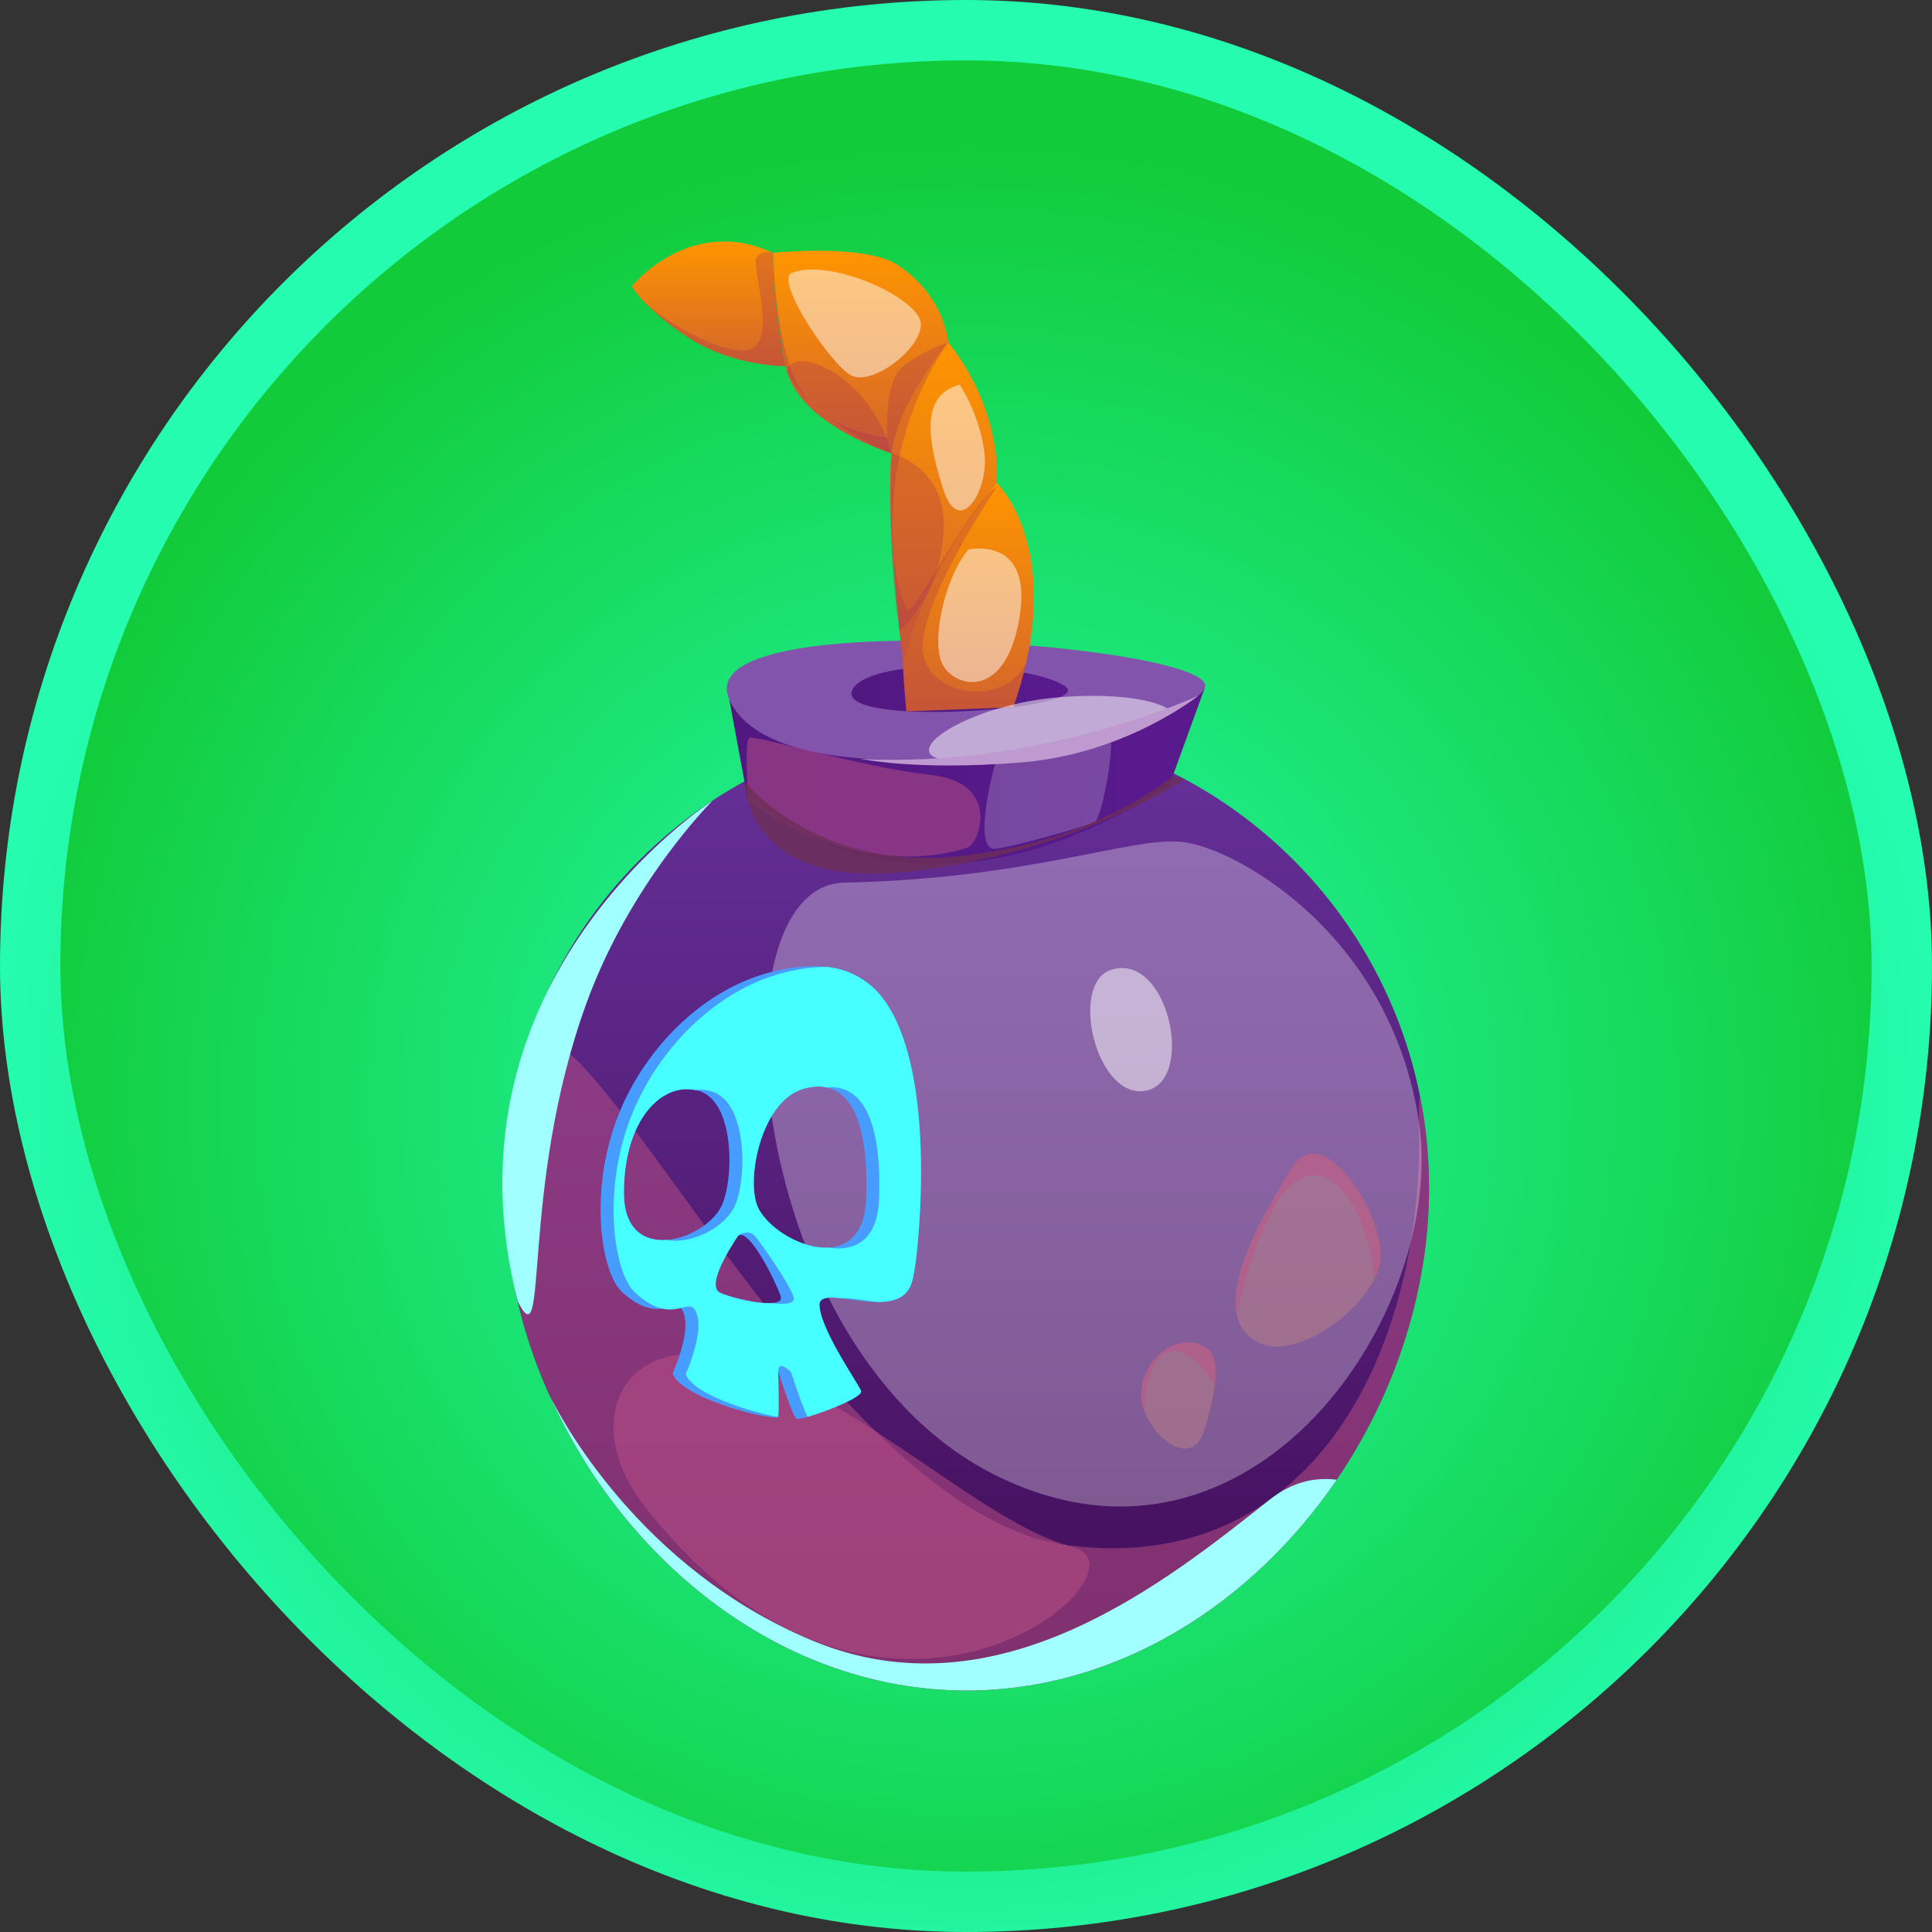 <svg width="32" height="32" fill="none" xmlns="http://www.w3.org/2000/svg"><rect width="100%" height="100%" fill="#333333" stroke="none"/><rect x=".5" y=".5" width="31" height="31" rx="15.5" fill="url('#paint0_radial_214_133300')"/><path d="M23.67 19.67c0 1.724-.571 3.427-1.531 4.84C20.74 26.56 18.515 28 16.01 28c-3.04 0-5.666-2.117-6.903-4.88a1.092 1.092 0 0 1-.018-.037 8.457 8.457 0 0 1-.738-3.413c0-.787.117-1.547.338-2.262l.002-.004A7.66 7.66 0 0 1 16.01 12c3.709 0 6.8 2.637 7.507 6.143.1.493.152 1.002.152 1.526Z" fill="url('#paint1_linear_214_133300')"/><path d="m12.367 13.14-.289-1.56 7.875-.182-.574 1.58s-3.824 2.894-7.012.163Z" fill="url('#paint2_linear_214_133300')"/><path d="M12.077 11.579c-.7-1.611 8.216-.877 7.875-.182-.403.825-7.038 2.107-7.875.182Z" fill="#8354AB"/><path d="M14.135 11.396c.355-.526 2.932-.425 3.504-.031.573.393-3.963.711-3.504.031Z" fill="url('#paint3_linear_214_133300')"/><path d="M12.395 13.264s-.072-.986.015-1.042c.088-.056 1.832.483 3.01.614 1.178.13.798 1.15.595 1.208-.203.058-1.719.57-3.62-.78Z" fill="#BE5286" style="mix-blend-mode:multiply" opacity=".5"/><path d="M16.486 14.058c-.375.036-.053-1.258 0-1.418.053-.162 1.777-.421 1.886-.418.109.002-.108 1.35-.255 1.407-.147.056-1.318.398-1.631.429Z" fill="#fff" style="mix-blend-mode:soft-light" opacity=".2"/><path d="M23.67 19.67c0 4.234-3.43 8.33-7.66 8.33-4.229 0-7.658-4.097-7.658-8.33 0-.787.117-1.547.338-2.262l.002-.004c.783-1.734 4.855 7.654 8.996 8.19 4.144.532 5.914-3.373 5.813-7.01-.004-.166 0-.311.016-.44a7.75 7.75 0 0 1 .152 1.526Z" fill="#BE5286" style="mix-blend-mode:multiply" opacity=".5"/><path d="M13.98 14.62c-2.248.048-1.671 7.792 2.56 9.84 4.23 2.046 7.425-2.748 6.962-5.876-.463-3.128-3.073-4.564-3.938-4.641-.865-.078-2.5.61-5.584.677Z" fill="#fff" style="mix-blend-mode:soft-light" opacity=".3"/><path d="M12.331 12.943s1.156 1.46 3.482 1.244c2.327-.216 3.61-1.332 3.61-1.332l.201.05s-1.819 1.226-4.567 1.532c-2.748.306-2.726-1.494-2.726-1.494Z" fill="#6D2F55" style="mix-blend-mode:multiply" opacity=".8"/><path d="m9.095 23.093.013.027a1.06 1.06 0 0 1-.013-.027Z" fill="#fff" style="mix-blend-mode:soft-light" opacity=".3"/><path d="M22.14 24.51C20.741 26.56 18.515 28 16.01 28c-3.04 0-5.665-2.117-6.903-4.88.159.323 1.468 2.855 4.35 4.054 3.082 1.282 5.882-1 7.58-2.34.365-.288.738-.37 1.101-.325Z" fill="#A2FFFF" style="mix-blend-mode:soft-light"/><path d="M10.674 24.943c-1.152-1.478-.274-3.085 1.777-2.322 2.051.763 3.886 2.628 5.323 3.006 1.438.378-3.165 4.367-7.1-.684Z" fill="#BE5286" style="mix-blend-mode:multiply" opacity=".5"/><path d="M18.401 16.064c-.697.228-.247 2.163.581 2 .829-.163.364-2.31-.581-2Z" fill="#fff" style="mix-blend-mode:soft-light" opacity=".5"/><path d="M8.574 21.551c.524 1.051.027-1.881 1.14-4.936.732-2.011 2.086-3.351 2.086-3.351S7.208 16.19 8.574 21.55Z" fill="#A2FFFF" style="mix-blend-mode:soft-light"/><path d="M14.646 16.568a1.314 1.314 0 0 0-.962-.553c-.258-.03-.561-.003-.916.087-1.085.277-1.992 1.18-2.45 2.188-.594 1.314-.378 2.777-.014 3.11.295.267.506.295.659.274.152-.02.246-.083.315-.01a.254.254 0 0 1 .046.088c.058.162.021.385-.032.574-.065.23-.15.422-.15.422.146.42 1.649.788 1.743.721.003-.002.005-.004.005-.007.016-.092 0-.742 0-.742s.127.392.219.62a.546.546 0 0 0 .082.157c.016.012.088-.002.187-.03.317-.09.916-.331.884-.426-.04-.117-.627-.943-.686-1.38-.003-.012 0-.021-.003-.033-.013-.13.127-.15.318-.13l.053.008c.177.02.396.06.594.06h.002c.276 0 .516-.077.58-.388.03-.145.054-.309.07-.48.129-1.302.12-3.212-.543-4.13Zm-1.869 5.015h-.002c-.267.017-.788-.126-.868-.184-.186-.139.15-.75.313-.922.044-.046.106-.018.18.053.2.2.465.747.53.938.024.076-.042.109-.152.115Zm-1.733-1.046c-.37.028-.707-.166-.71-.775-.001-1.178.597-1.825 1.18-1.708a.42.42 0 0 1 .055.012c.616.175.591 1.514.37 1.932-.145.272-.534.51-.893.539h-.002Zm2.682.127c-.442.027-.988-.31-1.163-.648-.223-.433.035-1.78.749-1.982.14-.04.27-.049.382-.021.474.101.695.76.651 1.846-.02.565-.29.784-.617.805h-.002Z" fill="#479DFF"/><path d="M14.646 16.568a1.314 1.314 0 0 0-.962-.553c-.21 0-.442.03-.702.096-1.082.277-1.991 1.183-2.447 2.188-.596 1.314-.38 2.78-.014 3.112.175.159.32.233.442.262.129.03.232.012.315-.009.13-.03.207-.062.262.097.056.163.019.385-.034.576a3.22 3.22 0 0 1-.147.422c.112.332 1.084.633 1.526.71l.004-.007c.017-.092 0-.742 0-.742-.092-.228 0 0 0 0 .005-.22.215.012.215.012s.184.571.274.735c.317-.09.916-.332.884-.426-.04-.118-.627-.943-.686-1.381-.003-.012 0-.02-.003-.032-.013-.13.127-.15.318-.13l.053.007a.794.794 0 0 1 .161.005c.127.011.279.039.433.055h.002c.276 0 .516-.076.58-.387.03-.146.054-.31.07-.48.129-1.302.12-3.213-.543-4.13Zm-3.6 3.969h-.003c-.37.028-.706-.166-.709-.775-.002-1.178.597-1.825 1.18-1.708a.716.716 0 0 1 .269.023c.616.176.591 1.514.37 1.932-.172.327-.704.606-1.107.528Zm1.73 1.047h-.002c-.267.016-.787-.127-.867-.185-.187-.139.182-.723.313-.922.035-.054.191-.094.265-.022.011-.017.573.765.658 1.025.039.117-.143.131-.366.104Zm1.783-1.713c-.026.684-.417.862-.831.793h-.003c-.442.027-.987-.31-1.162-.648-.223-.433.034-1.78.748-1.982.14-.04.27-.049.382-.021.624-.065.915.62.866 1.858Z" fill="#47FFFF"/><path d="M16.996 10.985c-.003 0-.003.002-.003.002-.05.228-.12.47-.209.726l-1.772.069s-.06-.662-.053-.795l.04-.162c.068-.242.208-.723.413-1.228.264-.648.638-1.333 1.098-1.598 0 0 .955.908.486 2.985Z" fill="url('#paint4_linear_214_133300')"/><path d="M16.51 8s-.062.071-.165.205c-.316.408-1.002 1.392-1.345 2.62a8.765 8.765 0 0 0-.041.162s-.293-2.367-.193-3.478c.09-1.042.837-1.745.93-1.828.004-.002.004-.005.006-.007l.002-.002s.868.991.806 2.328Z" fill="url('#paint5_linear_214_133300')"/><path d="m15.705 5.672-.003.002c-.002.003-.002.005-.006.007-.08.097-.831 1.019-.93 1.828 0 0-1.561-.482-1.754-1.443a11.448 11.448 0 0 1-.203-1.72V4.34c0-.004 0-.009-.002-.014v-.067l-.002-.071s1.508-.157 2.056.197c.79.513.845 1.287.845 1.287l-.001.001Z" fill="url('#paint6_linear_214_133300')"/><path d="M13.01 6.066s-.89 0-1.618-.48a4.136 4.136 0 0 1-.69-.553 1.489 1.489 0 0 1-.237-.29s.955-1.19 2.332-.558a.017.017 0 0 0 .007.002l.002.072v.067l.002.02c.002.005.002.012 0 .019.012.339.053 1.088.203 1.7Z" fill="url('#paint7_linear_214_133300')"/><path d="M16.994 10.987c-.05.228-.12.47-.21.726l-1.772.07s-.06-.662-.053-.796c0 0-.292-2.367-.193-3.478 0 0-1.561-.482-1.754-1.443 0 0-.89 0-1.619-.48a4.137 4.137 0 0 1-.67-.534c.136.108.885.689 1.531.754.716.069.18-1.367.274-1.53.08-.144.233-.102.27-.09l.007.002.002.071.002.08v.007c.003.005.003.012 0 .019a.532.532 0 0 1 .005.065c.027.474.124 1.528.465 2.05.448.69 1.418.766 1.418.766s-.067-.917.26-1.18c.32-.251.723-.385.746-.392a5.304 5.304 0 0 0-.864 2.227c-.174 1.3.097 2.086.196 2.194.035.04.184-.184.378-.497.283-.457.663-1.102.932-1.393a.598.598 0 0 1 .168-.14s-1.119 1.643-1.227 2.546c-.108.904 1.322 1.162 1.708.376Z" fill="#A42F55" style="mix-blend-mode:multiply" opacity=".3"/><path d="M15.55 12.568c-.61-.169.577-.911 2.005-1.02 1.427-.11 1.892.216 1.82.246-.073.03-2.036.695-3.825.774Z" fill="#fff" style="mix-blend-mode:soft-light" opacity=".5"/><path d="M13.032 6.153c.083-.458 1.376.025 1.733 1.356 0 0-1.331-.527-1.733-1.356ZM14.899 10.443s.649-.504.73-1.61c.082-1.107-.863-1.324-.863-1.324s-.098 1.503.133 2.934Z" fill="#A42F55" style="mix-blend-mode:multiply" opacity=".3"/><path d="M13.115 4.52c-.294.116.644 1.524.987 1.7.343.174 1.152-.433 1.151-.85 0-.417-1.484-1.106-2.138-.85ZM15.896 6.372c-.672.172-.523.96-.267 1.747.256.786.75.024.677-.61-.072-.635-.41-1.137-.41-1.137ZM16.041 9.101c-.394.46-.643 1.565-.412 1.935.23.37 1.04.533 1.259-.821.218-1.354-.847-1.114-.847-1.114Z" fill="#fff" style="mix-blend-mode:soft-light" opacity=".5"/><path d="M22.859 20.913a.994.994 0 0 1-.074.225c-.303.662-1.365 1.4-1.95 1.093a.642.642 0 0 1-.35-.459v-.002c-.145-.678.512-1.782.917-2.432.524-.839 1.584.869 1.457 1.574ZM20.121 22.954a4.407 4.407 0 0 1-.172.729c-.198.636-.824.172-1-.328a.71.71 0 0 1-.048-.251c0-.563.567-1.056 1.048-.802.166.085.214.313.172.652Z" fill="#BE8186" style="mix-blend-mode:multiply" opacity=".5"/><path d="M22.86 20.912a.992.992 0 0 1-.074.226l-.044.01s.041-.203-.147-.77c-.189-.57-.677-1.23-1.22-.743-.534.482-.877 2.086-.889 2.135-.145-.678.512-1.782.917-2.432.524-.839 1.584.869 1.457 1.574ZM20.122 22.954s-.396-.717-.783-.556c-.387.164-.39.957-.39.957a.71.71 0 0 1-.048-.251c0-.563.567-1.056 1.048-.802.166.085.214.313.172.652Z" fill="#BE5286" style="mix-blend-mode:multiply" opacity=".5"/><path d="M14.254 12.568s.927.203 2.664.06c1.737-.142 2.927-1.103 2.927-1.103s-2.631 1.212-5.591 1.043Z" fill="#BE9AD1"/><rect x=".5" y=".5" width="31" height="31" rx="15.5" stroke="url('#paint8_radial_214_133300')"/><defs><linearGradient id="paint1_linear_214_133300" x1="16.011" y1="28" x2="16.011" y2="12.001" gradientUnits="userSpaceOnUse"><stop stop-color="#420C57"/><stop offset="1" stop-color="#66319A"/></linearGradient><linearGradient id="paint2_linear_214_133300" x1="12.078" y1="12.855" x2="19.953" y2="12.855" gradientUnits="userSpaceOnUse"><stop stop-color="#511881"/><stop offset="1" stop-color="#591A8E"/></linearGradient><linearGradient id="paint3_linear_214_133300" x1="14.102" y1="11.415" x2="17.69" y2="11.415" gradientUnits="userSpaceOnUse"><stop stop-color="#511881"/><stop offset="1" stop-color="#591A8E"/></linearGradient><linearGradient id="paint4_linear_214_133300" x1="16.041" y1="11.782" x2="16.041" y2="7.999" gradientUnits="userSpaceOnUse"><stop stop-color="#D4652C"/><stop offset="1" stop-color="#FF9500"/></linearGradient><linearGradient id="paint5_linear_214_133300" x1="15.629" y1="10.987" x2="15.629" y2="5.672" gradientUnits="userSpaceOnUse"><stop stop-color="#D4652C"/><stop offset="1" stop-color="#FF9500"/></linearGradient><linearGradient id="paint6_linear_214_133300" x1="14.254" y1="7.509" x2="14.254" y2="4.153" gradientUnits="userSpaceOnUse"><stop stop-color="#D4652C"/><stop offset="1" stop-color="#FF9500"/></linearGradient><linearGradient id="paint7_linear_214_133300" x1="11.738" y1="6.066" x2="11.738" y2="4" gradientUnits="userSpaceOnUse"><stop stop-color="#D4652C"/><stop offset="1" stop-color="#FF9500"/></linearGradient><radialGradient id="paint0_radial_214_133300" cx="0" cy="0" r="1" gradientUnits="userSpaceOnUse" gradientTransform="matrix(16 0 0 16 16 18.24)"><stop stop-color="#25FCAF"/><stop offset=".99" stop-color="#11CB3A"/></radialGradient><radialGradient id="paint8_radial_214_133300" cx="0" cy="0" r="1" gradientUnits="userSpaceOnUse" gradientTransform="matrix(16 0 0 16 16 18.24)"><stop stop-color="#11CB3A"/><stop offset="1" stop-color="#25FCAF"/></radialGradient></defs></svg>